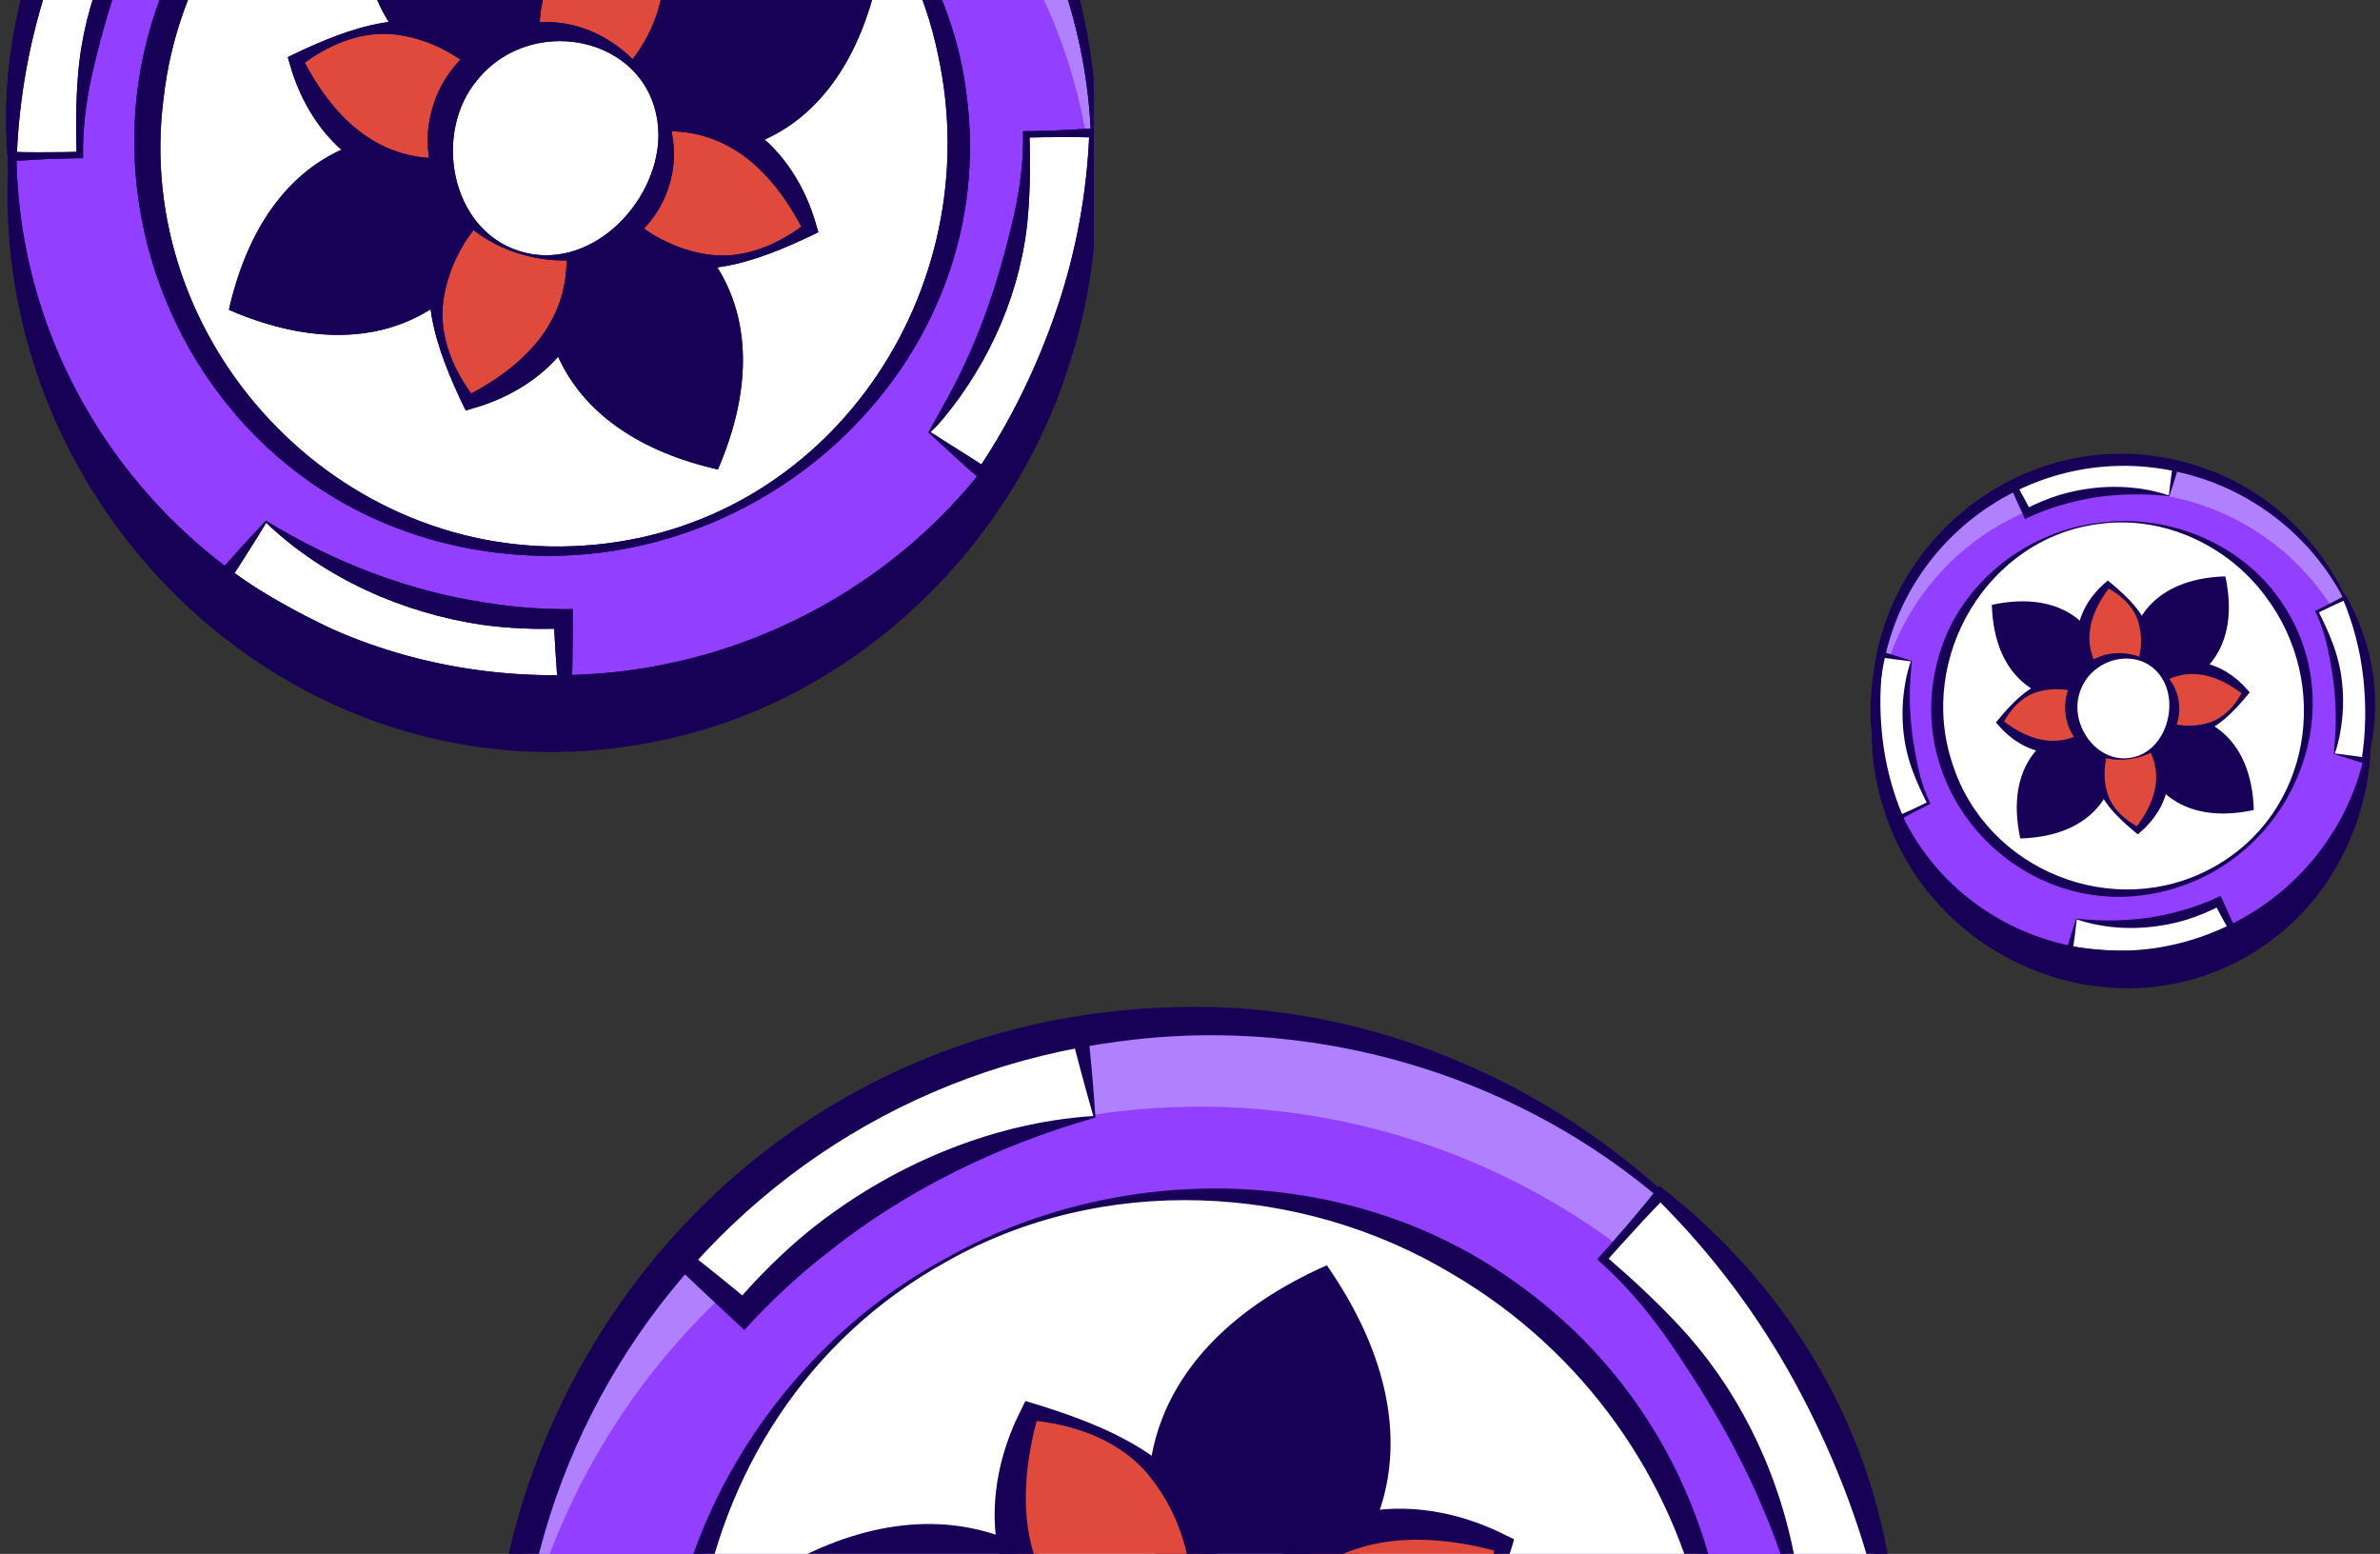 <svg width="383" height="250" viewBox="0 0 383 250" fill="none" xmlns="http://www.w3.org/2000/svg">
<rect x="0" y="0" width="383" height="250" fill="#333333" stroke="none"/>
<g clip-path="url(#clip0_17402_134806)">
<path d="M381.124 113.673C383.781 135.501 368.247 155.352 346.424 158.009C324.604 160.667 304.758 145.13 302.098 123.301C299.44 101.473 314.975 81.623 336.798 78.965C358.621 76.307 378.467 91.844 381.124 113.673Z" fill="#170157"/>
<path d="M381.217 113.661C382.982 127.38 377.434 141.89 366.522 150.513C344.619 167.952 312.296 157.071 303.42 131.044C292.112 97.579 325.923 66.832 358.126 81.37C370.769 87.166 379.657 99.904 381.213 113.661H381.217ZM381.032 113.682C379.199 97.938 367.239 84.957 352.046 80.983C328.421 74.64 304.706 91.134 302.544 115.543C299.945 147.446 333.101 167.696 360.78 152.454C374.531 144.874 383.059 129.423 381.032 113.682Z" fill="#170157"/>
<path d="M341.611 153.632C363.595 153.632 381.416 135.806 381.416 113.817C381.416 91.828 363.595 74.003 341.611 74.003C319.627 74.003 301.806 91.828 301.806 113.817C301.806 135.806 319.627 153.632 341.611 153.632Z" fill="#933FFF"/>
<path d="M341.611 153.632C363.595 153.632 381.416 135.806 381.416 113.817C381.416 91.828 363.595 74.003 341.611 74.003C319.627 74.003 301.806 91.828 301.806 113.817C301.806 135.806 319.627 153.632 341.611 153.632Z" fill="#933FFF"/>
<path d="M336.797 79.478C358.621 76.82 378.466 92.358 381.124 114.187C381.216 114.943 381.284 115.697 381.333 116.451C381.493 114.011 381.431 111.52 381.124 109.003C378.466 87.175 358.621 71.634 336.797 74.295C315.734 76.861 300.529 95.447 301.888 116.368C303.109 97.64 317.493 81.832 336.797 79.478Z" fill="#B180FF"/>
<path d="M341.611 143.678C358.099 143.678 371.464 130.309 371.464 113.817C371.464 97.326 358.099 83.957 341.611 83.957C325.124 83.957 311.758 97.326 311.758 113.817C311.758 130.309 325.124 143.678 341.611 143.678Z" fill="white"/>
<path fill-rule="evenodd" clip-rule="evenodd" d="M375.643 121.265C376.458 117.537 376.67 113.608 376.184 109.603C375.698 105.598 374.548 101.836 372.86 98.412L377.322 96.213C379.254 100.132 380.564 104.435 381.12 109C381.677 113.568 381.434 118.06 380.502 122.326L375.643 121.262V121.265ZM349.056 79.774L350.12 74.913C345.851 73.978 341.364 73.738 336.797 74.295C332.23 74.852 327.931 76.162 324.013 78.094L326.212 82.558C329.635 80.872 333.396 79.721 337.4 79.232C341.404 78.743 345.328 78.956 349.059 79.774H349.056ZM307.578 106.367C306.763 110.095 306.55 114.024 307.036 118.029C307.522 122.034 308.672 125.796 310.361 129.22L305.898 131.419C303.967 127.5 302.657 123.197 302.1 118.632C301.544 114.064 301.786 109.572 302.718 105.306L307.578 106.37V106.367ZM334.165 147.858L333.101 152.719C337.369 153.654 341.856 153.894 346.423 153.337C350.99 152.78 355.29 151.47 359.208 149.538L357.009 145.074C353.586 146.76 349.825 147.91 345.821 148.4C341.816 148.889 337.892 148.676 334.162 147.858H334.165Z" fill="white"/>
<path d="M362.69 130.321C362.358 118.644 354.949 112.845 343.539 115.325C343.871 127.002 351.28 132.8 362.69 130.321Z" fill="#170157"/>
<path d="M358.114 92.734C346.439 93.066 340.642 100.476 343.121 111.889C354.795 111.556 360.592 104.146 358.114 92.734Z" fill="#170157"/>
<path d="M340.104 115.743C328.429 116.075 322.632 123.486 325.111 134.898C336.785 134.566 342.583 127.156 340.104 115.743Z" fill="#170157"/>
<path d="M339.686 112.307C339.354 100.63 331.945 94.831 320.535 97.311C320.867 108.988 328.276 114.786 339.686 112.307Z" fill="#170157"/>
<path d="M341.827 115.589C335.842 121.932 336.688 128.86 344.017 133.579C350.001 127.236 349.156 120.308 341.827 115.589Z" fill="#E04A3C"/>
<path d="M343.383 113.602C349.724 119.588 356.65 118.742 361.368 111.412C355.026 105.426 348.101 106.272 343.383 113.602Z" fill="#E04A3C"/>
<path d="M339.84 114.033C333.498 108.047 326.572 108.893 321.854 116.223C328.196 122.209 335.122 121.363 339.84 114.033Z" fill="#E04A3C"/>
<path d="M341.395 112.046C347.38 105.703 346.534 98.775 339.206 94.056C333.221 100.399 334.067 107.327 341.395 112.046Z" fill="#E04A3C"/>
<path d="M341.837 115.682C340.982 117.183 340.044 118.659 339.457 120.271C338.584 122.609 338.399 125.15 339.112 127.556C339.863 130.09 341.985 131.985 344.292 133.154L343.652 133.231C347.315 128.528 348.459 123.483 344.498 118.536C343.695 117.5 342.757 116.626 341.837 115.682ZM341.816 115.497C343.538 116.189 345.131 117.297 346.389 118.675C350.848 123.495 349.043 129.977 344.387 133.926L344.039 134.24L343.744 134.006C341.001 131.745 337.919 128.906 337.166 125.288C336.514 121.474 338.765 117.638 341.816 115.5V115.497Z" fill="#170157"/>
<path d="M343.474 113.59C344.974 114.445 346.451 115.383 348.062 115.971C350.399 116.844 352.94 117.029 355.345 116.315C357.879 115.565 359.773 113.442 360.942 111.135L361.019 111.775C356.317 108.111 351.273 106.967 346.328 110.929C345.291 111.732 344.418 112.67 343.474 113.59ZM343.289 113.611C343.981 111.889 345.088 110.295 346.466 109.037C351.285 104.577 357.765 106.382 361.714 111.04L362.028 111.387L361.794 111.683C359.534 114.427 356.695 117.509 353.078 118.263C349.265 118.915 345.43 116.663 343.292 113.611H343.289Z" fill="#170157"/>
<path d="M339.746 114.045C338.246 113.19 336.769 112.252 335.158 111.664C332.821 110.791 330.28 110.606 327.875 111.32C325.341 112.07 323.447 114.193 322.278 116.5L322.201 115.86C326.903 119.524 331.947 120.668 336.892 116.706C337.929 115.903 338.802 114.965 339.746 114.045ZM339.931 114.024C339.239 115.746 338.132 117.34 336.754 118.598C331.935 123.058 325.455 121.253 321.506 116.595L321.192 116.248L321.426 115.952C323.687 113.208 326.525 110.126 330.142 109.372C333.955 108.72 337.791 110.972 339.928 114.024H339.931Z" fill="#170157"/>
<path d="M341.383 111.953C342.238 110.452 343.176 108.976 343.763 107.364C344.637 105.026 344.821 102.485 344.108 100.079C343.357 97.545 341.235 95.65 338.929 94.481L339.568 94.404C335.906 99.107 334.761 104.152 338.723 109.099C339.525 110.135 340.463 111.009 341.383 111.953ZM341.404 112.138C339.682 111.446 338.089 110.338 336.831 108.96C332.372 104.14 334.177 97.658 338.833 93.709L339.181 93.395L339.476 93.629C342.219 95.89 345.301 98.729 346.054 102.347C346.706 106.161 344.455 109.997 341.404 112.135V112.138Z" fill="#170157"/>
<path d="M342.614 122.049C347.159 121.495 350.397 117.361 349.844 112.811C349.29 108.265 345.157 105.026 340.608 105.579C336.063 106.133 332.824 110.268 333.378 114.817C333.932 119.364 338.065 122.603 342.614 122.049Z" fill="white"/>
<path d="M381.217 108.991C382.982 122.711 377.434 137.221 366.522 145.843C344.619 163.282 312.296 152.402 303.42 126.374C292.112 92.906 325.923 62.163 358.126 76.701C370.769 82.496 379.657 95.234 381.213 108.991H381.217ZM381.032 109.012C379.199 93.269 367.239 80.287 352.046 76.313C328.421 69.97 304.706 86.464 302.544 110.874C299.945 142.776 333.101 163.027 360.78 147.784C374.531 140.205 383.059 124.753 381.032 109.012Z" fill="#170157"/>
<path d="M342.604 121.96C347.977 121.311 350.416 114.543 348.389 109.991C345.387 103.497 336.195 105.367 334.553 111.852C333.227 116.706 337.327 122.609 342.604 121.96ZM342.626 122.145C337.785 122.787 333.055 120.047 332.403 114.94C331.895 111.316 333.922 107.554 337.173 105.952C341.401 103.851 346.719 105.699 349.278 109.492C351.375 112.418 351.175 116.712 348.607 119.296C347.011 120.945 344.846 121.852 342.629 122.148L342.626 122.145Z" fill="#170157"/>
<path d="M375.579 121.305C375.727 119.367 375.896 117.377 375.881 115.432C375.881 111.572 375.333 107.779 374.512 104.011C374.075 102.051 373.442 100.116 372.547 98.301C372.99 98.092 373.436 97.871 373.872 97.649C375.053 97.065 376.308 96.391 377.455 95.757C380.912 101.753 382.65 108.803 382.133 115.725C381.955 118.164 381.518 120.576 380.832 122.911C379.202 122.48 377.188 121.809 375.582 121.305H375.579ZM375.708 121.222C377.385 121.455 378.987 121.619 380.605 121.865L380.042 122.225C380.737 117.872 380.786 113.467 380.315 109.099C379.839 104.727 378.728 100.427 377.022 96.36L377.471 96.514C376.37 96.985 375.164 97.554 374.078 98.077C373.703 98.255 373.331 98.437 372.962 98.624L373.07 98.311C373.952 100.067 374.786 101.86 375.475 103.725C377.372 108.849 377.526 114.593 376.151 119.865L375.948 120.576L375.705 121.222H375.708Z" fill="#170157"/>
<path d="M349.017 79.709C349.173 78.294 349.444 76.19 349.647 74.809L350.016 75.384C345.649 74.664 341.269 74.559 336.85 74.741C332.415 74.926 328.067 76.341 324.238 78.552L324.471 77.866C325.17 79.118 326.178 80.949 326.843 82.244L325.895 81.921C327.664 80.998 329.515 80.226 331.428 79.635C337.09 77.946 343.392 77.817 349.013 79.706L349.017 79.709ZM349.1 79.838C343.342 79.192 337.459 79.564 331.899 81.21C329.832 81.788 327.808 82.567 325.865 83.496L325.579 82.868C324.893 81.33 323.964 79.368 323.343 77.82L323.786 77.633C327.971 75.891 332.308 74.738 336.742 73.843C341.19 72.942 345.858 73.246 350.225 74.436L350.714 74.572C350.259 76.322 349.653 78.159 349.1 79.835V79.838Z" fill="#170157"/>
<path d="M307.642 106.327C307.495 108.265 307.326 110.255 307.341 112.199C307.341 116.06 307.888 119.853 308.71 123.621C309.146 125.581 309.78 127.515 310.675 129.33C310.232 129.54 309.786 129.761 309.349 129.983C308.168 130.567 306.914 131.241 305.766 131.874C302.31 125.879 300.572 118.828 301.089 111.907C301.267 109.468 301.704 107.056 302.39 104.721C304.02 105.152 306.034 105.822 307.639 106.327H307.642ZM307.513 106.41C305.837 106.176 304.235 106.013 302.617 105.767L303.18 105.407C302.485 109.76 302.436 114.165 302.906 118.533C303.383 122.904 304.493 127.205 306.2 131.271L305.751 131.118C306.852 130.647 308.058 130.078 309.143 129.555C309.518 129.377 309.891 129.195 310.26 129.007L310.152 129.321C309.269 127.565 308.436 125.771 307.747 123.907C305.849 118.782 305.696 113.039 307.07 107.767L307.273 107.056L307.516 106.41H307.513Z" fill="#170157"/>
<path d="M334.204 147.923C334.048 149.338 333.777 151.442 333.574 152.823L333.205 152.248C337.572 152.968 341.951 153.072 346.371 152.891C350.806 152.706 355.154 151.291 358.983 149.079L358.75 149.765C358.051 148.513 357.043 146.683 356.378 145.388L357.326 145.711C355.557 146.634 353.706 147.406 351.793 147.997C346.131 149.685 339.829 149.815 334.208 147.926L334.204 147.923ZM334.121 147.794C339.879 148.44 345.762 148.067 351.322 146.422C353.389 145.843 355.413 145.065 357.356 144.136L357.642 144.764C358.328 146.302 359.257 148.264 359.878 149.811L359.435 149.999C355.25 151.74 350.913 152.894 346.479 153.789C342.031 154.69 337.363 154.386 332.996 153.195L332.507 153.06C332.962 151.31 333.568 149.473 334.121 147.797V147.794Z" fill="#170157"/>
<path d="M337.99 84.083C349.293 82.61 361.364 87.713 367.536 97.449C378.272 114.048 369.36 136.27 351.058 142.561C327.208 150.839 304.299 128.017 312.452 104.131C316.176 93.223 326.642 85.341 337.99 84.08V84.083ZM338.012 84.268C319.867 86.415 308.482 105.801 314.183 122.837C319.673 140.112 340.254 148.341 356.135 139.553C371.937 130.859 375.225 110.025 364.578 95.951C358.528 87.756 348.216 82.933 338.015 84.271L338.012 84.268Z" fill="#170157"/>
</g>
<g clip-path="url(#clip1_17402_134806)">
<path d="M290.753 236.014C321.003 289.652 301.822 357.53 247.922 387.627C194.022 417.724 125.792 398.64 95.543 345.011C65.294 291.373 84.474 223.487 138.374 193.39C192.283 163.293 260.504 182.376 290.753 236.014Z" fill="#170157"/>
<path d="M290.987 235.885C310.245 269.501 311.335 312.935 292.172 346.852C253.854 415.272 158.169 421.519 107.252 363.63C42.066 289.093 97.134 173.583 196.417 176.921C235.487 178.462 272.222 201.951 290.987 235.885ZM290.537 236.135C268.936 197.356 223.951 176.5 180.203 182.385C111.965 191.127 67.931 259.022 88.409 324.464C115.761 409.757 223.631 426.862 279.321 357.977C306.976 323.742 312.632 274.698 290.529 236.135H290.537Z" fill="#170157"/>
<path d="M193.148 387.025C254.963 387.025 305.074 337.166 305.074 275.662C305.074 214.158 254.963 164.299 193.148 164.299C131.334 164.299 81.223 214.158 81.223 275.662C81.223 337.166 131.334 387.025 193.148 387.025Z" fill="#933FFF"/>
<path d="M193.148 387.025C254.963 387.025 305.074 337.166 305.074 275.662C305.074 214.158 254.963 164.299 193.148 164.299C131.334 164.299 81.223 214.158 81.223 275.662C81.223 337.166 131.334 387.025 193.148 387.025Z" fill="#933FFF"/>
<path d="M138.374 192.314C192.284 162.217 260.504 181.301 290.754 234.93C299.263 250.022 303.863 266.232 304.875 282.416C306.155 261.775 301.684 240.54 290.754 221.164C260.504 167.534 192.284 148.45 138.374 178.548C99.633 200.178 78.836 241.323 81.421 282.674C83.687 246.176 103.948 211.544 138.374 192.314Z" fill="#B180FF"/>
<path d="M193.148 359.182C239.508 359.182 277.09 321.789 277.09 275.662C277.09 229.535 239.508 192.142 193.148 192.142C146.788 192.142 109.206 229.535 109.206 275.662C109.206 321.789 146.788 359.182 193.148 359.182Z" fill="white"/>
<path fill-rule="evenodd" clip-rule="evenodd" d="M289.621 258.721C287.753 248.206 284.104 237.821 278.561 227.978C273.018 218.135 266.004 209.626 257.954 202.57L267.206 192.133C276.416 200.221 284.432 209.953 290.763 221.172C297.093 232.392 301.269 244.266 303.405 256.303L289.63 258.721H289.621ZM176.121 179.683L173.691 165.977C161.593 168.102 149.66 172.258 138.383 178.556C127.107 184.854 117.326 192.822 109.198 201.994L119.687 211.2C126.787 203.19 135.339 196.22 145.224 190.697C155.108 185.173 165.554 181.542 176.121 179.692V179.683ZM96.685 292.612C98.552 303.126 102.202 313.511 107.745 323.354C113.288 333.198 120.301 341.707 128.352 348.762L119.099 359.199C109.89 351.111 101.873 341.38 95.543 330.16C89.213 318.941 85.036 307.067 82.9 295.03L96.676 292.612H96.685ZM210.184 371.649L212.614 385.356C224.712 383.23 236.646 379.075 247.922 372.776C259.199 366.478 268.979 358.511 277.108 349.339L266.618 340.132C259.519 348.143 250.966 355.112 241.082 360.636C231.198 366.16 220.752 369.791 210.184 371.641V371.649Z" fill="white"/>
<path d="M213.522 203.568C183.523 216.853 176.363 242.184 195.016 269.071C225.014 255.795 232.174 230.456 213.522 203.568Z" fill="#170157"/>
<path d="M186.525 273.812C173.173 243.964 147.714 236.84 120.69 255.399C134.042 285.247 159.501 292.371 186.525 273.812Z" fill="#170157"/>
<path d="M197.523 273.218C220.414 281.952 237.519 272.401 241.946 248.413C219.056 239.68 201.951 249.23 197.523 273.218Z" fill="#E04A3C"/>
<path d="M190.692 271.308C199.469 248.533 189.87 231.514 165.761 227.109C156.983 249.884 166.582 266.903 190.692 271.308Z" fill="#E04A3C"/>
<path d="M197.757 273.089C202.574 273.709 207.417 274.561 212.234 274.363C219.247 274.139 226.044 271.911 231.544 267.505C237.337 262.868 239.992 255.365 240.563 248.155L241.454 249.729C227.064 245.754 213.176 246.95 204.235 260.14C201.441 264.132 199.669 268.615 197.766 273.089H197.757ZM197.308 273.339C197.265 268.142 198.441 262.842 200.68 258.127C208.446 241.461 227.22 239.241 242.474 247.088L243.659 247.647L243.365 248.662C240.425 258.161 236.334 269.157 227.739 274.956C218.52 280.704 206.137 278.957 197.316 273.339H197.308Z" fill="#170157"/>
<path d="M190.571 271.085C191.194 266.292 192.05 261.474 191.851 256.681C191.626 249.703 189.386 242.941 184.959 237.468C180.298 231.704 172.757 229.062 165.51 228.494L167.093 227.608C163.098 241.925 164.3 255.743 177.556 264.64C181.569 267.419 186.074 269.183 190.571 271.076V271.085ZM190.822 271.532C185.599 271.575 180.272 270.405 175.533 268.176C158.783 260.45 156.551 241.77 164.438 226.593L165 225.414L166.021 225.707C175.567 228.632 186.619 232.702 192.448 241.254C198.224 250.426 196.469 262.747 190.822 271.523V271.532Z" fill="#170157"/>
<path d="M204.563 295.899C215.796 289.626 219.791 275.49 213.487 264.313C207.183 253.136 192.975 249.161 181.742 255.434C170.509 261.706 166.513 275.843 172.817 287.019C179.122 298.196 193.33 302.171 204.563 295.899Z" fill="white"/>
<path d="M290.987 221.043C310.245 254.659 311.335 298.093 292.172 332.01C253.854 400.43 158.169 406.676 107.252 348.788C42.066 274.242 97.134 158.732 196.417 162.071C235.487 163.611 272.222 187.1 290.987 221.035V221.043ZM290.537 221.293C268.936 182.514 223.951 161.658 180.194 167.543C111.965 176.276 67.931 244.18 88.409 309.622C115.761 394.915 223.631 412.02 279.321 343.135C306.976 308.9 312.632 259.856 290.529 221.293H290.537Z" fill="#170157"/>
<path d="M204.433 295.666C217.716 288.267 216.816 268.168 206.681 258.548C191.929 244.945 170.024 259.564 172.688 278.088C174.426 292.053 191.41 302.963 204.433 295.666ZM204.684 296.114C192.785 302.928 177.548 300.872 170.396 288.362C165.199 279.525 166.453 267.643 173.189 260.028C181.941 250.099 197.74 249.222 208.454 256.303C217.033 261.646 221.106 272.96 217.188 282.373C214.801 288.336 210.14 292.991 204.684 296.105V296.114Z" fill="#170157"/>
<path d="M289.491 258.893C287.805 253.722 286.119 248.396 283.991 243.379C279.858 233.399 274.384 224.167 268.227 215.287C264.992 210.684 261.283 206.347 257.011 202.613C257.936 201.598 258.861 200.557 259.761 199.516C262.208 196.754 264.75 193.674 267.051 190.808C282.443 202.639 294.507 219.03 300.56 237.486C302.705 243.982 304.149 250.684 304.858 257.456C300.162 258.075 294.204 258.48 289.491 258.893ZM289.742 258.54C294.351 257.361 298.692 256.079 303.163 254.995L302.082 256.527C299.228 244.524 294.654 233.08 288.765 222.274C282.85 211.475 275.37 201.529 266.575 192.83L267.907 192.744C265.546 195.128 263.021 197.89 260.755 200.393C259.968 201.254 259.199 202.123 258.438 203L258.377 202.071C262.554 205.676 266.636 209.428 270.423 213.523C280.843 224.76 287.381 239.456 289.439 254.556L289.673 256.613L289.733 258.54H289.742Z" fill="#170157"/>
<path d="M175.939 179.554C174.832 175.726 173.293 169.995 172.342 166.209L173.916 167.311C161.792 170.098 150.29 174.487 138.997 179.658C127.66 184.854 117.862 193.14 110.269 202.94L110.14 200.91C113.296 203.405 117.879 207.062 120.992 209.712L118.191 209.884C121.805 205.616 125.792 201.641 130.133 198.079C143.044 187.685 159.301 180.647 175.939 179.554ZM176.294 179.804C160.633 184.261 145.733 191.48 133.03 201.658C128.274 205.358 123.846 209.522 119.782 213.997L118.364 212.68C114.939 209.436 110.416 205.341 107.156 202.002L108.107 201.039C117.127 192.082 127.175 184.484 137.751 177.455C148.353 170.391 160.823 166.209 173.449 164.652L174.858 164.48C175.541 169.488 175.931 174.882 176.294 179.812V179.804Z" fill="#170157"/>
<path d="M151.942 202.605C179.761 186.765 216.6 187.126 243.07 205.745C288.738 237.262 289.318 304.228 248.449 339.978C195.275 386.775 111.307 352.101 106.966 281.642C104.994 249.463 123.777 217.937 151.942 202.605ZM152.193 203.052C107.303 227.909 98.422 290.177 131.465 328.181C164.213 367.029 226.528 366.418 258.428 326.779C290.226 287.484 276.502 230.078 233.766 205.005C209.276 190.249 177.297 188.735 152.201 203.052H152.193Z" fill="#170157"/>
</g>
<g clip-path="url(#clip2_17402_134806)">
<path d="M171.741 58.977C156.855 104.755 107.738 129.776 62.044 114.858C16.349 99.953 -8.629 50.753 6.257 4.981C21.143 -40.797 70.253 -65.818 115.955 -50.907C161.656 -35.995 186.634 13.205 171.741 58.977Z" fill="#170157"/>
<path d="M171.936 59.044C162.765 87.904 138.372 111.564 108.794 118.582C49.282 132.921 -4.723 81.431 1.719 21.563C10.217 -55.311 105.607 -85.04 156.001 -26.398C175.702 -3.202 181.551 30.299 171.936 59.044ZM171.553 58.916C182.459 25.974 170.746 -10.853 144.309 -32.796C103.341 -67.239 41.12 -56.443 14.299 -10.004C-20.308 50.908 26.697 121.761 95.622 117.121C129.866 114.804 161.037 92.026 171.553 58.909V58.916Z" fill="#170157"/>
<path d="M89 110.446C137.062 110.446 176.025 71.418 176.025 23.274C176.025 -24.87 137.062 -63.899 89 -63.899C40.937 -63.899 1.975 -24.87 1.975 23.274C1.975 71.418 40.937 110.446 89 110.446Z" fill="#E04A3C"/>
<path d="M89 110.446C137.062 110.446 176.025 71.418 176.025 23.274C176.025 -24.87 137.062 -63.899 89 -63.899C40.937 -63.899 1.975 -24.87 1.975 23.274C1.975 71.418 40.937 110.446 89 110.446Z" fill="#E04A3C"/>
<path d="M89 110.446C137.062 110.446 176.025 71.418 176.025 23.274C176.025 -24.87 137.062 -63.899 89 -63.899C40.937 -63.899 1.975 -24.87 1.975 23.274C1.975 71.418 40.937 110.446 89 110.446Z" fill="#E04A3C"/>
<path d="M89 110.446C137.062 110.446 176.025 71.418 176.025 23.274C176.025 -24.87 137.062 -63.899 89 -63.899C40.937 -63.899 1.975 -24.87 1.975 23.274C1.975 71.418 40.937 110.446 89 110.446Z" fill="#933FFF"/>
<path d="M6.258 9.541C21.144 -36.231 70.254 -61.252 115.955 -46.34C150.623 -35.025 173.362 -3.983 175.817 30.332C178.614 -8.691 154.758 -46.078 115.955 -58.739C70.254 -73.651 21.144 -48.637 6.258 -2.858C2.661 8.194 1.397 19.442 2.183 30.359C2.681 23.429 4.012 16.444 6.258 9.541Z" fill="#B180FF"/>
<path d="M88.999 88.651C125.046 88.651 154.267 59.381 154.267 23.274C154.267 -12.833 125.046 -42.104 88.999 -42.104C52.953 -42.104 23.732 -12.833 23.732 23.274C23.732 59.381 52.953 88.651 88.999 88.651Z" fill="white"/>
<path d="M88.999 88.651C125.046 88.651 154.267 59.381 154.267 23.274C154.267 -12.833 125.046 -42.104 88.999 -42.104C52.953 -42.104 23.732 -12.833 23.732 23.274C23.732 59.381 52.953 88.651 88.999 88.651Z" fill="white"/>
<path fill-rule="evenodd" clip-rule="evenodd" d="M149.567 69.544C154.623 62.896 158.671 55.299 161.407 46.901C164.144 38.502 165.334 29.975 165.153 21.617L176.025 21.381C176.233 30.945 174.862 40.697 171.742 50.275C168.622 59.852 164.003 68.54 158.214 76.151L149.567 69.544ZM135.192 -37.389L141.788 -46.051C134.197 -51.849 125.516 -56.483 115.955 -59.602C106.394 -62.72 96.658 -64.094 87.11 -63.892L87.346 -53.001C95.69 -53.183 104.202 -51.984 112.587 -49.25C120.971 -46.515 128.555 -42.461 135.192 -37.389ZM28.433 -22.99C23.376 -16.342 19.329 -8.745 16.592 -0.346C13.855 8.052 12.665 16.579 12.847 24.937L1.975 25.173C1.766 15.609 3.138 5.857 6.258 -3.72C9.377 -13.298 13.997 -21.986 19.786 -29.597L28.433 -22.99ZM42.808 83.944L36.212 92.605C43.803 98.404 52.483 103.038 62.044 106.156C71.606 109.274 81.341 110.648 90.889 110.446L90.654 99.555C82.31 99.737 73.797 98.538 65.413 95.804C57.029 93.07 49.444 89.015 42.808 83.944Z" fill="white"/>
<path fill-rule="evenodd" clip-rule="evenodd" d="M149.567 69.544C154.623 62.896 158.671 55.299 161.407 46.901C164.144 38.502 165.334 29.975 165.153 21.617L176.025 21.381C176.233 30.945 174.862 40.697 171.742 50.275C168.622 59.852 164.003 68.54 158.214 76.151L149.567 69.544ZM135.192 -37.389L141.788 -46.051C134.197 -51.849 125.516 -56.483 115.955 -59.602C106.394 -62.72 96.658 -64.094 87.11 -63.892L87.346 -53.001C95.69 -53.183 104.202 -51.984 112.587 -49.25C120.971 -46.515 128.555 -42.461 135.192 -37.389ZM28.433 -22.99C23.376 -16.342 19.329 -8.745 16.592 -0.346C13.855 8.052 12.665 16.579 12.847 24.937L1.975 25.173C1.766 15.609 3.138 5.857 6.258 -3.72C9.377 -13.298 13.997 -21.986 19.786 -29.597L28.433 -22.99ZM42.808 83.944L36.212 92.605C43.803 98.404 52.483 103.038 62.044 106.156C71.606 109.274 81.341 110.648 90.889 110.446L90.654 99.555C82.31 99.737 73.797 98.538 65.413 95.804C57.029 93.07 49.444 89.015 42.808 83.944Z" fill="white"/>
<path d="M115.531 75.531C125.657 52.053 116.331 33.686 91.427 28.056C81.301 51.534 90.627 69.901 115.531 75.531Z" fill="#170157"/>
<path d="M115.531 75.531C125.657 52.053 116.331 33.686 91.427 28.056C81.301 51.534 90.627 69.901 115.531 75.531Z" fill="#170157"/>
<path d="M141.169 -3.296C117.73 -13.432 99.394 -4.098 93.773 20.849C117.212 30.985 135.548 21.651 141.169 -3.296Z" fill="#170157"/>
<path d="M141.169 -3.296C117.73 -13.432 99.394 -4.098 93.773 20.849C117.212 30.985 135.548 21.651 141.169 -3.296Z" fill="#170157"/>
<path d="M84.232 25.705C60.794 15.562 42.458 24.904 36.837 49.85C60.276 59.993 78.611 50.652 84.232 25.705Z" fill="#170157"/>
<path d="M84.232 25.705C60.794 15.562 42.458 24.904 36.837 49.85C60.276 59.993 78.611 50.652 84.232 25.705Z" fill="#170157"/>
<path d="M86.572 18.498C96.698 -4.98 87.373 -23.347 62.468 -28.977C52.349 -5.499 61.668 12.868 86.572 18.498Z" fill="#170157"/>
<path d="M86.572 18.498C96.698 -4.98 87.373 -23.347 62.468 -28.977C52.349 -5.499 61.668 12.868 86.572 18.498Z" fill="#170157"/>
<path d="M87.789 26.992C70.079 34.043 65.352 48.571 75.519 64.715C93.229 57.663 97.956 43.136 87.789 26.992Z" fill="#933FFF"/>
<path d="M92.711 24.486C99.751 42.226 114.254 46.961 130.37 36.778C123.331 19.037 108.828 14.303 92.711 24.486Z" fill="#933FFF"/>
<path d="M85.288 22.068C78.249 4.328 63.746 -0.407 47.629 9.777C54.669 27.517 69.172 32.252 85.288 22.068Z" fill="#933FFF"/>
<path d="M90.21 19.563C107.92 12.511 112.647 -2.016 102.481 -18.16C84.771 -11.109 80.044 3.419 90.21 19.563Z" fill="#933FFF"/>
<path d="M87.789 26.992C70.079 34.043 65.352 48.571 75.519 64.715C93.229 57.663 97.956 43.136 87.789 26.992Z" fill="#E04A3C"/>
<path d="M92.711 24.486C99.751 42.226 114.254 46.961 130.37 36.778C123.331 19.037 108.828 14.303 92.711 24.486Z" fill="#E04A3C"/>
<path d="M85.288 22.068C78.249 4.328 63.746 -0.407 47.629 9.777C54.669 27.517 69.172 32.252 85.288 22.068Z" fill="#E04A3C"/>
<path d="M90.21 19.563C107.92 12.511 112.647 -2.016 102.481 -18.16C84.771 -11.109 80.044 3.419 90.21 19.563Z" fill="#E04A3C"/>
<path d="M87.729 27.187C84.649 29.376 81.428 31.437 78.773 34.09C74.886 37.923 72.17 42.792 71.363 48.227C70.509 53.952 72.963 59.677 76.453 64.129L75.108 63.691C85.443 58.384 92.751 50.362 90.882 38.051C90.364 34.279 89.006 30.763 87.729 27.18V27.187ZM87.856 26.803C90.633 29.773 92.765 33.444 93.982 37.337C98.366 51.029 88.804 62.216 75.928 65.745L74.954 66.042L74.584 65.308C70.388 56.511 65.816 44.988 72.345 36.198C76.009 31.161 81.798 27.874 87.85 26.803H87.856Z" fill="#170157"/>
<path d="M92.899 24.553C95.084 27.638 97.141 30.864 99.791 33.525C103.616 37.417 108.478 40.139 113.904 40.947C119.619 41.802 125.334 39.344 129.778 35.848L129.341 37.195C124.043 26.843 116.035 19.522 103.744 21.395C99.979 21.913 96.469 23.274 92.892 24.553H92.899ZM92.516 24.425C95.481 21.644 99.145 19.509 103.032 18.29C116.701 13.899 127.869 23.476 131.392 36.373L131.688 37.35L130.955 37.721C122.174 41.923 110.67 46.503 101.895 39.963C96.866 36.293 93.585 30.494 92.516 24.432V24.425Z" fill="#170157"/>
<path d="M85.1 22.001C82.915 18.916 80.857 15.69 78.208 13.03C74.382 9.137 69.521 6.416 64.095 5.608C58.38 4.752 52.664 7.211 48.22 10.706L48.657 9.359C53.955 19.711 61.963 27.032 74.254 25.16C78.02 24.641 81.529 23.281 85.106 22.001H85.1ZM85.483 22.129C82.518 24.91 78.853 27.046 74.967 28.265C61.298 32.656 50.13 23.079 46.606 10.181L46.31 9.204L47.043 8.834C55.825 4.631 67.329 0.051 76.103 6.591C81.133 10.262 84.414 16.061 85.483 22.122V22.129Z" fill="#170157"/>
<path d="M90.271 19.367C93.35 17.179 96.571 15.118 99.227 12.464C103.113 8.632 105.829 3.762 106.636 -1.673C107.49 -7.398 105.036 -13.123 101.546 -17.575L102.891 -17.137C92.557 -11.829 85.248 -3.808 87.117 8.504C87.635 12.275 88.993 15.791 90.271 19.374V19.367ZM90.143 19.751C87.366 16.781 85.235 13.111 84.018 9.218C79.634 -4.475 89.195 -15.662 102.071 -19.191L103.046 -19.487L103.416 -18.753C107.611 -9.957 112.183 1.567 105.655 10.356C101.99 15.394 96.201 18.68 90.15 19.751H90.143Z" fill="#170157"/>
<path d="M87.729 27.187C84.649 29.376 81.428 31.437 78.773 34.09C74.886 37.923 72.17 42.792 71.363 48.227C70.509 53.952 72.963 59.677 76.453 64.129L75.108 63.691C85.443 58.384 92.751 50.362 90.882 38.051C90.364 34.279 89.006 30.763 87.729 27.18V27.187ZM87.856 26.803C90.633 29.773 92.765 33.444 93.982 37.337C98.366 51.029 88.804 62.216 75.928 65.745L74.954 66.042L74.584 65.308C70.388 56.511 65.816 44.988 72.345 36.198C76.009 31.161 81.798 27.874 87.85 26.803H87.856Z" fill="#170157"/>
<path d="M92.899 24.553C95.084 27.638 97.141 30.864 99.791 33.525C103.616 37.417 108.478 40.139 113.904 40.947C119.619 41.802 125.334 39.344 129.778 35.848L129.341 37.195C124.043 26.843 116.035 19.522 103.744 21.395C99.979 21.913 96.469 23.274 92.892 24.553H92.899ZM92.516 24.425C95.481 21.644 99.145 19.509 103.032 18.29C116.701 13.899 127.869 23.476 131.392 36.373L131.688 37.35L130.955 37.721C122.174 41.923 110.67 46.503 101.895 39.963C96.866 36.293 93.585 30.494 92.516 24.432V24.425Z" fill="#170157"/>
<path d="M85.1 22.001C82.915 18.916 80.857 15.69 78.208 13.03C74.382 9.137 69.521 6.416 64.095 5.608C58.38 4.752 52.664 7.211 48.22 10.706L48.657 9.359C53.955 19.711 61.963 27.032 74.254 25.16C78.02 24.641 81.529 23.281 85.106 22.001H85.1ZM85.483 22.129C82.518 24.91 78.853 27.046 74.967 28.265C61.298 32.656 50.13 23.079 46.606 10.181L46.31 9.204L47.043 8.834C55.825 4.631 67.329 0.051 76.103 6.591C81.133 10.262 84.414 16.061 85.483 22.122V22.129Z" fill="#170157"/>
<path d="M90.271 19.367C93.35 17.179 96.571 15.118 99.227 12.464C103.113 8.632 105.829 3.762 106.636 -1.673C107.49 -7.398 105.036 -13.123 101.546 -17.575L102.891 -17.137C92.557 -11.829 85.248 -3.808 87.117 8.504C87.635 12.275 88.993 15.791 90.271 19.374V19.367ZM90.143 19.751C87.366 16.781 85.235 13.111 84.018 9.218C79.634 -4.475 89.195 -15.662 102.071 -19.191L103.046 -19.487L103.416 -18.753C107.611 -9.957 112.183 1.567 105.655 10.356C101.99 15.394 96.201 18.68 90.15 19.751H90.143Z" fill="#170157"/>
<path d="M83.385 40.543C92.906 43.648 103.139 38.434 106.239 28.898C109.339 19.361 104.135 9.11 94.614 6.005C85.093 2.9 74.859 8.113 71.76 17.65C68.66 27.187 73.864 37.438 83.385 40.543Z" fill="white"/>
<path d="M83.385 40.543C92.906 43.648 103.139 38.434 106.239 28.898C109.339 19.361 104.135 9.11 94.614 6.005C85.093 2.9 74.859 8.113 71.76 17.65C68.66 27.187 73.864 37.438 83.385 40.543Z" fill="white"/>
<path d="M171.936 50.342C162.765 79.202 138.372 102.862 108.794 109.88C49.282 124.219 -4.723 72.73 1.719 12.861C10.217 -64.013 105.607 -93.742 156.001 -35.106C175.702 -11.91 181.551 21.59 171.936 50.335V50.342ZM171.553 50.214C182.459 17.273 170.746 -19.555 144.309 -41.498C103.341 -75.941 41.12 -65.145 14.299 -18.706C-20.308 42.206 26.697 113.059 95.622 108.419C129.866 106.102 161.037 83.324 171.553 50.207V50.214Z" fill="#170157"/>
<path d="M171.936 50.342C162.765 79.202 138.372 102.862 108.794 109.88C49.282 124.219 -4.723 72.73 1.719 12.861C10.217 -64.013 105.607 -93.742 156.001 -35.106C175.702 -11.91 181.551 21.59 171.936 50.335V50.342ZM171.553 50.214C182.459 17.273 170.746 -19.555 144.309 -41.498C103.341 -75.941 41.12 -65.145 14.299 -18.706C-20.308 42.206 26.697 113.059 95.622 108.419C129.866 106.102 161.037 83.324 171.553 50.207V50.214Z" fill="#170157"/>
<path d="M83.446 40.354C94.694 44.038 105.775 32.865 105.963 21.954C106.01 6.295 86.068 1.492 76.823 12.848C69.716 21.253 72.385 36.764 83.446 40.354ZM83.318 40.738C73.131 37.532 66.287 27.719 69.709 16.983C72.049 9.319 79.539 3.735 87.46 3.553C97.781 3.297 106.602 11.885 108.175 21.779C109.628 29.524 105.271 37.862 97.794 40.61C93.108 42.408 87.977 42.206 83.318 40.738Z" fill="#170157"/>
<path d="M83.446 40.354C94.694 44.038 105.775 32.865 105.963 21.954C106.01 6.295 86.068 1.492 76.823 12.848C69.716 21.253 72.385 36.764 83.446 40.354ZM83.318 40.738C73.131 37.532 66.287 27.719 69.709 16.983C72.049 9.319 79.539 3.735 87.46 3.553C97.781 3.297 106.602 11.885 108.175 21.779C109.628 29.524 105.271 37.862 97.794 40.61C93.108 42.408 87.977 42.206 83.318 40.738Z" fill="#170157"/>
<path d="M149.398 69.564C151.483 65.86 153.655 62.061 155.416 58.189C158.973 50.524 161.4 42.496 163.256 34.259C164.197 29.962 164.735 25.537 164.634 21.112C165.71 21.112 166.793 21.078 167.862 21.044C170.74 20.977 173.846 20.802 176.71 20.6C178.021 35.693 174.955 51.292 167.539 64.553C164.93 69.227 161.844 73.612 158.328 77.606C155.497 75.242 152.128 72.049 149.405 69.564H149.398ZM149.735 69.517C152.841 71.531 155.867 73.343 158.845 75.323L157.4 75.518C162.792 67.517 166.961 58.828 170.067 49.722C173.16 40.603 174.928 31.046 175.298 21.395L176.045 22.115C173.429 22.028 170.518 22.048 167.882 22.075C166.974 22.082 166.067 22.102 165.166 22.129L165.67 21.604C165.798 25.907 165.791 30.238 165.434 34.575C164.466 46.503 159.464 58.04 151.873 67.234L150.81 68.46L149.735 69.517Z" fill="#170157"/>
<path d="M28.601 -23.01C26.516 -19.305 24.344 -15.507 22.583 -11.634C19.026 -3.97 16.599 4.059 14.743 12.296C13.802 16.593 13.264 21.017 13.365 25.442C12.289 25.442 11.206 25.476 10.137 25.51C7.259 25.577 4.153 25.752 1.289 25.954C-0.022 10.861 3.044 -4.737 10.46 -17.999C13.069 -22.673 16.155 -27.058 19.671 -31.052C22.502 -28.688 25.871 -25.495 28.594 -23.01H28.601ZM28.264 -22.963C25.158 -24.977 22.132 -26.788 19.154 -28.768L20.599 -28.964C15.207 -20.962 11.038 -12.274 7.932 -3.168C4.839 5.951 3.071 15.508 2.701 25.16L1.954 24.439C4.57 24.526 7.481 24.506 10.117 24.479C11.025 24.473 11.932 24.452 12.833 24.425L12.329 24.951C12.201 20.647 12.208 16.316 12.565 11.979C13.533 0.051 18.535 -11.486 26.126 -20.68L27.189 -21.905L28.264 -22.963Z" fill="#170157"/>
<path d="M42.834 84.112C41.221 86.779 38.74 90.699 37.059 93.251L36.857 91.763C44.845 97.232 53.431 101.488 62.353 105.22C71.316 108.958 81.234 110.177 90.869 109.328L89.773 110.473C89.551 107.341 89.235 102.775 89.114 99.589L90.694 101.105C86.337 101.3 81.953 101.118 77.616 100.525C64.841 98.639 52.227 93.063 42.841 84.112H42.834ZM42.787 83.775C53.599 90.382 65.601 95.09 78.141 96.963C82.773 97.724 87.5 98.053 92.207 98.006L92.193 99.515C92.133 103.199 92.16 107.961 91.965 111.605L90.909 111.571C81.005 111.153 71.35 109.429 61.735 107.106C52.086 104.782 43.117 99.859 35.566 93.454L34.726 92.733C37.247 89.682 40.138 86.597 42.787 83.775Z" fill="#170157"/>
<path d="M149.398 69.564C151.483 65.86 153.655 62.061 155.416 58.189C158.973 50.524 161.4 42.496 163.256 34.259C164.197 29.962 164.735 25.537 164.634 21.112C165.71 21.112 166.793 21.078 167.862 21.044C170.74 20.977 173.846 20.802 176.71 20.6C178.021 35.693 174.955 51.292 167.539 64.553C164.93 69.227 161.844 73.612 158.328 77.606C155.497 75.242 152.128 72.049 149.405 69.564H149.398ZM149.735 69.517C152.841 71.531 155.867 73.343 158.845 75.323L157.4 75.518C162.792 67.517 166.961 58.828 170.067 49.722C173.16 40.603 174.928 31.046 175.298 21.395L176.045 22.115C173.429 22.028 170.518 22.048 167.882 22.075C166.974 22.082 166.067 22.102 165.166 22.129L165.67 21.604C165.798 25.907 165.791 30.238 165.434 34.575C164.466 46.503 159.464 58.04 151.873 67.234L150.81 68.46L149.735 69.517Z" fill="#170157"/>
<path d="M28.601 -23.01C26.516 -19.305 24.344 -15.507 22.583 -11.634C19.026 -3.97 16.599 4.059 14.743 12.296C13.802 16.593 13.264 21.017 13.365 25.442C12.289 25.442 11.206 25.476 10.137 25.51C7.259 25.577 4.153 25.752 1.289 25.954C-0.022 10.861 3.044 -4.737 10.46 -17.999C13.069 -22.673 16.155 -27.058 19.671 -31.052C22.502 -28.688 25.871 -25.495 28.594 -23.01H28.601ZM28.264 -22.963C25.158 -24.977 22.132 -26.788 19.154 -28.768L20.599 -28.964C15.207 -20.962 11.038 -12.274 7.932 -3.168C4.839 5.951 3.071 15.508 2.701 25.16L1.954 24.439C4.57 24.526 7.481 24.506 10.117 24.479C11.025 24.473 11.932 24.452 12.833 24.425L12.329 24.951C12.201 20.647 12.208 16.316 12.565 11.979C13.533 0.051 18.535 -11.486 26.126 -20.68L27.189 -21.905L28.264 -22.963Z" fill="#170157"/>
<path d="M42.834 84.112C41.221 86.779 38.74 90.699 37.059 93.251L36.857 91.763C44.845 97.232 53.431 101.488 62.353 105.22C71.316 108.958 81.234 110.177 90.869 109.328L89.773 110.473C89.551 107.341 89.235 102.775 89.114 99.589L90.694 101.105C86.337 101.3 81.953 101.118 77.616 100.525C64.841 98.639 52.227 93.063 42.841 84.112H42.834ZM42.787 83.775C53.599 90.382 65.601 95.09 78.141 96.963C82.773 97.724 87.5 98.053 92.207 98.006L92.193 99.515C92.133 103.199 92.16 107.961 91.965 111.605L90.909 111.571C81.005 111.153 71.35 109.429 61.735 107.106C52.086 104.782 43.117 99.859 35.566 93.454L34.726 92.733C37.247 89.682 40.138 86.597 42.787 83.775Z" fill="#170157"/>
<path d="M109.278 -39.08C133.033 -31.55 152.243 -10.254 155.484 14.781C161.434 57.657 123.25 93.514 81.18 89.062C26.267 83.425 1.948 16.943 40.159 -22.916C57.614 -41.114 85.631 -47.074 109.278 -39.08ZM109.151 -38.696C71.216 -51.223 30.752 -23.279 26.321 15.798C21.252 55.164 54.433 90.531 94.016 87.776C133.349 85.142 159.108 46.833 151.006 9.056C146.588 -12.799 130.606 -31.914 109.151 -38.703V-38.696Z" fill="#170157"/>
<path d="M109.278 -39.08C133.033 -31.55 152.243 -10.254 155.484 14.781C161.434 57.657 123.25 93.514 81.18 89.062C26.267 83.425 1.948 16.943 40.159 -22.916C57.614 -41.114 85.631 -47.074 109.278 -39.08ZM109.151 -38.696C71.216 -51.223 30.752 -23.279 26.321 15.798C21.252 55.164 54.433 90.531 94.016 87.776C133.349 85.142 159.108 46.833 151.006 9.056C146.588 -12.799 130.606 -31.914 109.151 -38.703V-38.696Z" fill="#170157"/>
</g>
<defs>
<clipPath id="clip0_17402_134806">
<rect width="81.222" height="86" fill="white" transform="translate(301 73)"/>
</clipPath>
<clipPath id="clip1_17402_134806">
<rect width="227" height="241" fill="white" transform="translate(79 162)"/>
</clipPath>
<clipPath id="clip2_17402_134806">
<rect width="176" height="187" fill="white" transform="translate(0 -66)"/>
</clipPath>
</defs>
</svg>
